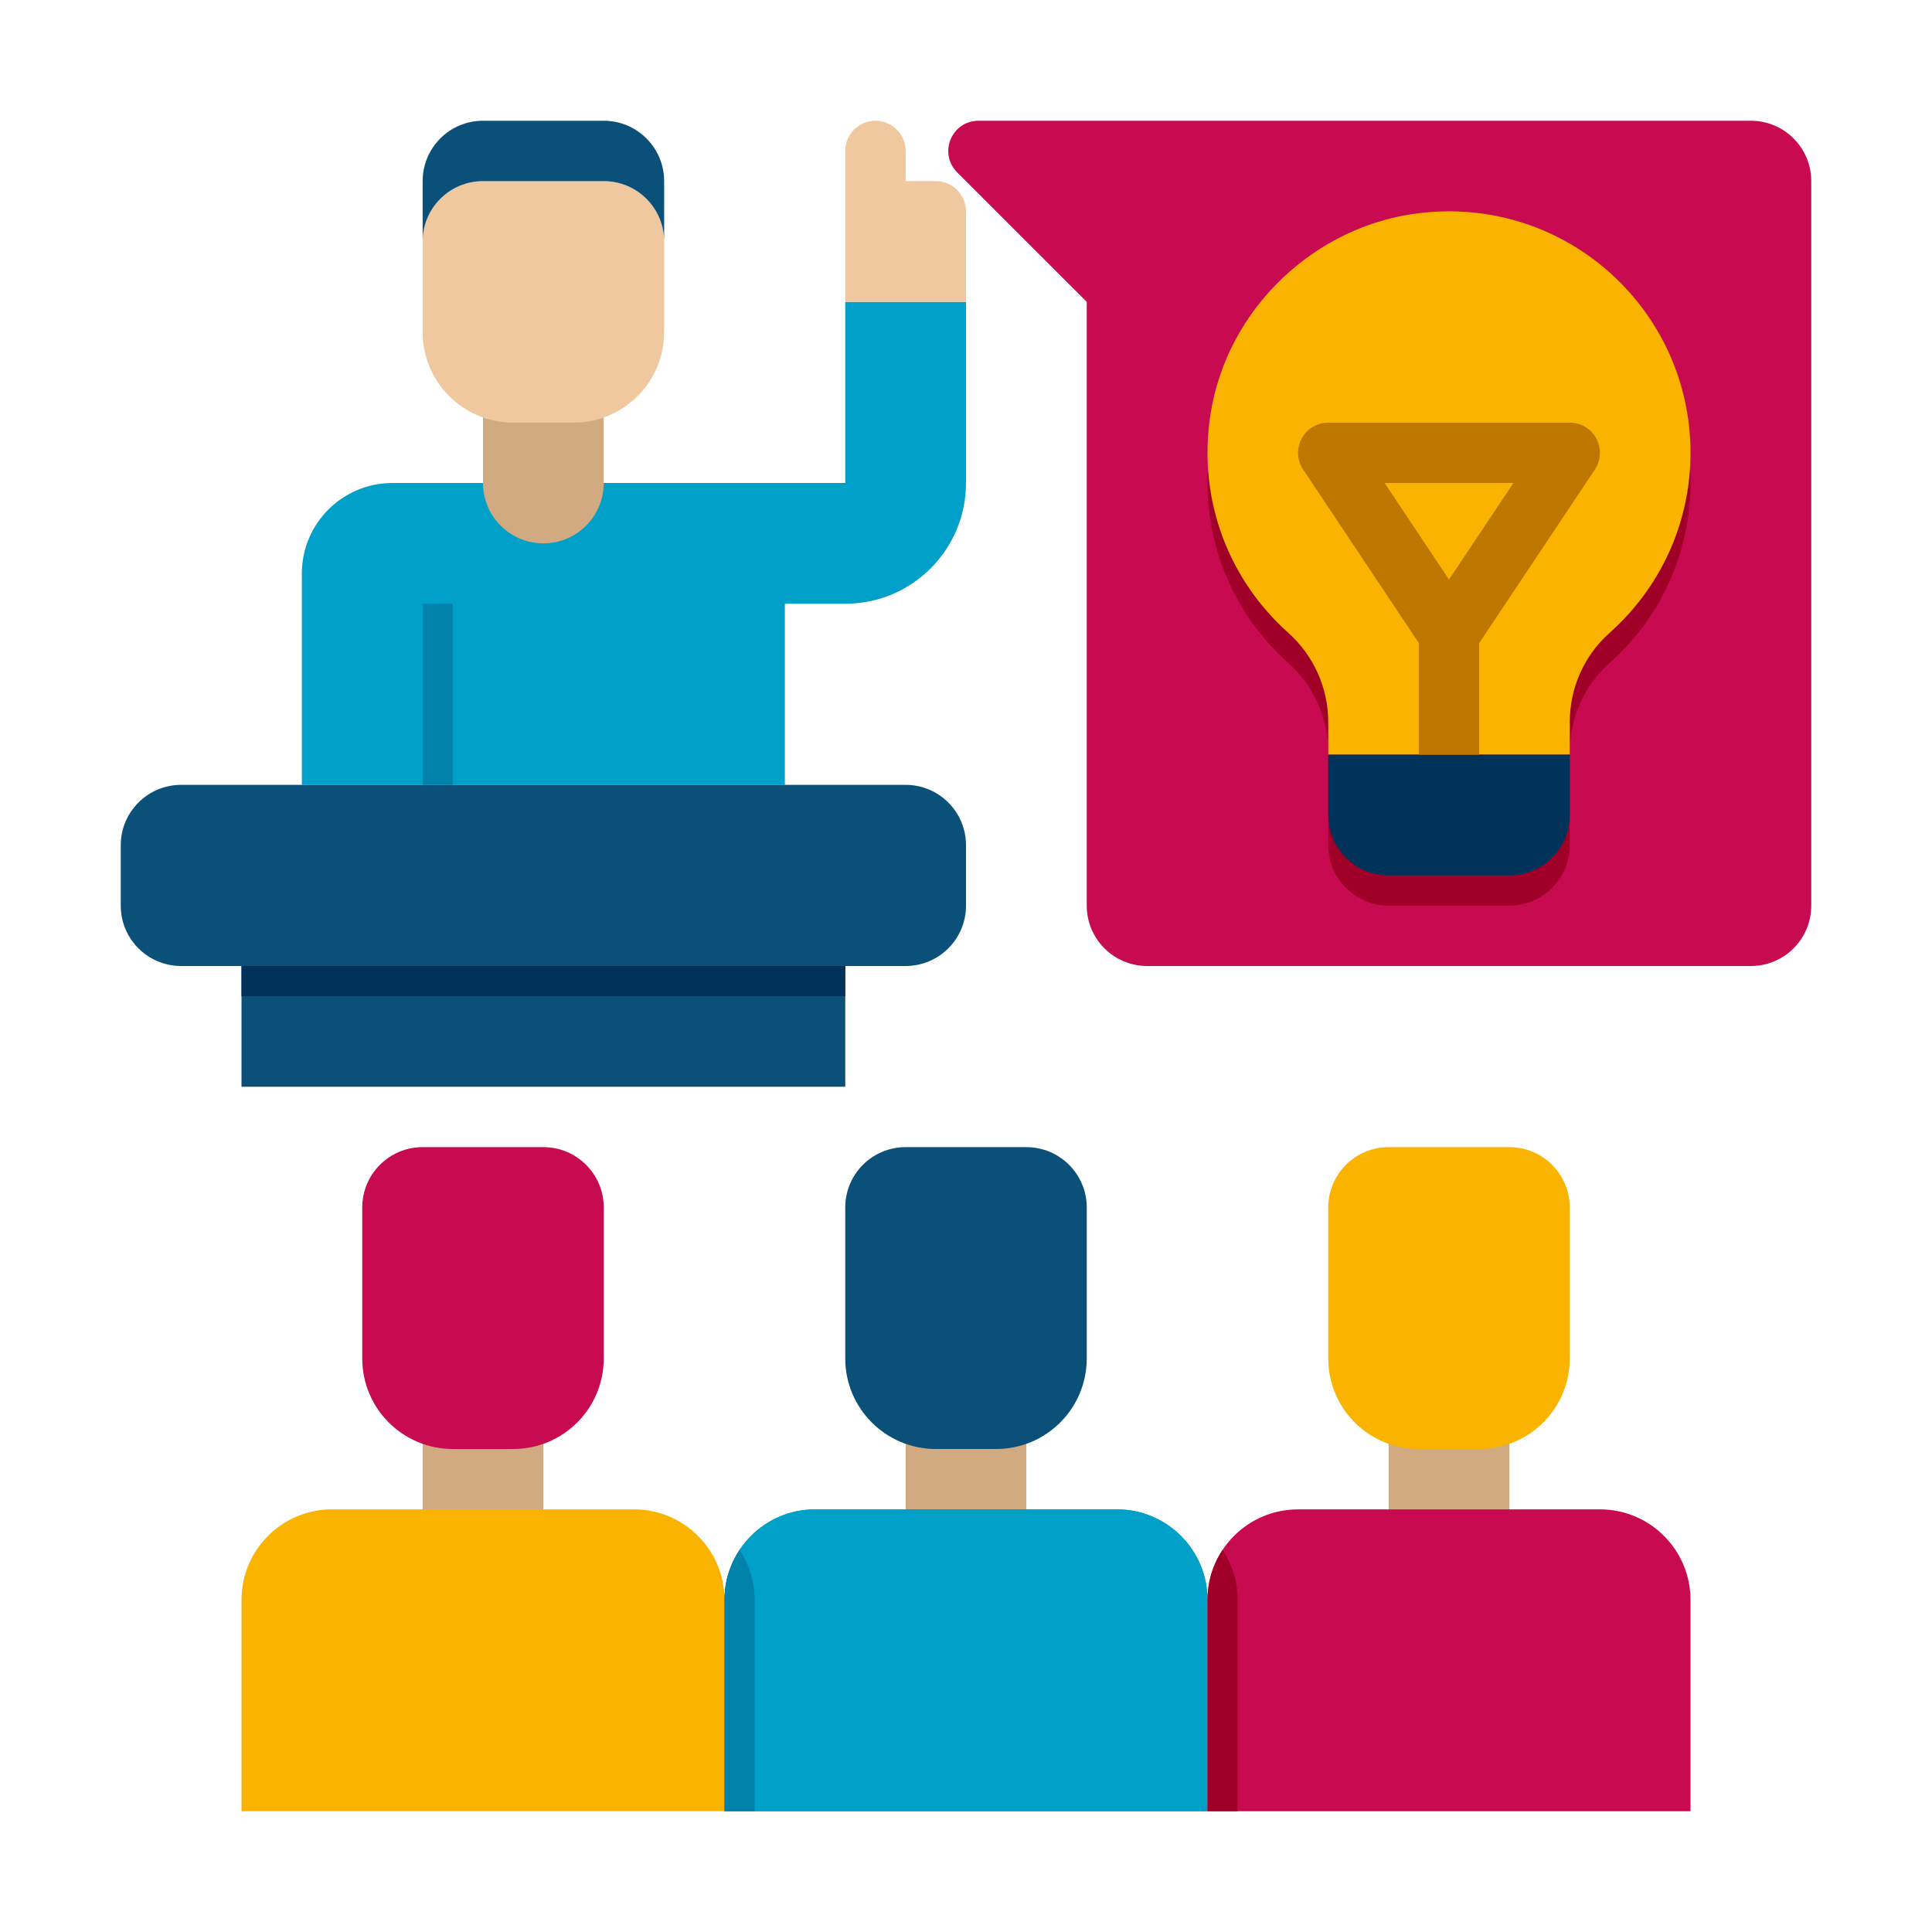 <svg width="50" height="50" viewBox="0 0 50 50" fill="none" xmlns="http://www.w3.org/2000/svg">
<path d="M12.5 40.625C11.637 40.625 10.938 39.926 10.938 39.062V36.719H14.062V39.062C14.062 39.926 13.363 40.625 12.5 40.625Z" fill="#D2AA82"/>
<path d="M14.062 29.688H10.938C10.074 29.688 9.375 30.387 9.375 31.25V35.156C9.375 36.451 10.424 37.5 11.719 37.5H13.281C14.576 37.5 15.625 36.451 15.625 35.156V31.25C15.625 30.387 14.926 29.688 14.062 29.688Z" fill="#C80A50"/>
<path d="M18.75 46.875H6.25V41.406C6.25 40.112 7.299 39.062 8.594 39.062H16.406C17.701 39.062 18.75 40.112 18.75 41.406V46.875Z" fill="#FAB400"/>
<path d="M25 40.625C24.137 40.625 23.438 39.926 23.438 39.062V36.719H26.562V39.062C26.562 39.926 25.863 40.625 25 40.625Z" fill="#D2AA82"/>
<path d="M26.562 29.688H23.438C22.574 29.688 21.875 30.387 21.875 31.25V35.156C21.875 36.451 22.924 37.5 24.219 37.5H25.781C27.076 37.5 28.125 36.451 28.125 35.156V31.25C28.125 30.387 27.426 29.688 26.562 29.688Z" fill="#0A5078"/>
<path d="M31.25 46.875H18.75V41.406C18.75 40.112 19.799 39.062 21.094 39.062H28.906C30.201 39.062 31.25 40.112 31.25 41.406V46.875Z" fill="#00A0C8"/>
<path d="M31.25 46.875H18.75V41.406C18.75 40.112 19.799 39.062 21.094 39.062H28.906C30.201 39.062 31.25 40.112 31.25 41.406V46.875Z" fill="#00A0C8"/>
<path d="M19.141 40.111C18.894 40.482 18.75 40.927 18.75 41.406V46.875H19.531V41.406C19.531 40.927 19.387 40.482 19.141 40.111Z" fill="#0082AA"/>
<path d="M37.5 40.625C36.637 40.625 35.938 39.926 35.938 39.062V36.719H39.062V39.062C39.062 39.926 38.363 40.625 37.5 40.625Z" fill="#D2AA82"/>
<path d="M39.062 29.688H35.938C35.074 29.688 34.375 30.387 34.375 31.25V35.156C34.375 36.451 35.424 37.5 36.719 37.5H38.281C39.576 37.5 40.625 36.451 40.625 35.156V31.25C40.625 30.387 39.926 29.688 39.062 29.688Z" fill="#FAB400"/>
<path d="M43.75 46.875H31.25V41.406C31.25 40.112 32.299 39.062 33.594 39.062H41.406C42.701 39.062 43.75 40.112 43.75 41.406V46.875Z" fill="#C80A50"/>
<path d="M31.641 40.111C31.394 40.482 31.25 40.927 31.25 41.406V46.875H32.031V41.406C32.031 40.927 31.887 40.482 31.641 40.111Z" fill="#A00028"/>
<path d="M20.312 20.312H7.812V14.844C7.812 13.549 8.862 12.5 10.156 12.5H17.969C19.263 12.5 20.312 13.549 20.312 14.844V20.312Z" fill="#00A0C8"/>
<path d="M14.062 14.062C13.199 14.062 12.5 13.363 12.5 12.5V10.156H15.625V12.5C15.625 13.363 14.926 14.062 14.062 14.062Z" fill="#D2AA82"/>
<path d="M14.844 10.938H13.281C11.987 10.938 10.938 9.888 10.938 8.594V6.25C10.938 5.387 11.637 4.688 12.5 4.688H15.625C16.488 4.688 17.188 5.387 17.188 6.25V8.594C17.188 9.888 16.138 10.938 14.844 10.938Z" fill="#F0C8A0"/>
<path d="M15.625 4.688H12.5C11.637 4.688 10.938 5.387 10.938 6.25V4.688C10.938 3.824 11.637 3.125 12.5 3.125H15.625C16.488 3.125 17.188 3.824 17.188 4.688V6.25C17.188 5.387 16.488 4.688 15.625 4.688Z" fill="#0A5078"/>
<path d="M23.438 25H4.688C3.824 25 3.125 24.301 3.125 23.438V21.875C3.125 21.012 3.824 20.312 4.688 20.312H23.438C24.301 20.312 25 21.012 25 21.875V23.438C25 24.301 24.301 25 23.438 25Z" fill="#0A5078"/>
<path d="M6.25 25H21.875V28.125H6.25V25Z" fill="#0A5078"/>
<path d="M6.25 25H21.875V25.781H6.25V25Z" fill="#00325A"/>
<path d="M21.875 7.812V12.5H17.188V15.625H21.875C23.601 15.625 25 14.226 25 12.5V7.812H21.875Z" fill="#00A0C8"/>
<path d="M24.219 4.688H23.438V3.906C23.438 3.475 23.087 3.125 22.656 3.125C22.225 3.125 21.875 3.475 21.875 3.906V7.812H25V5.469C25 5.037 24.65 4.688 24.219 4.688Z" fill="#F0C8A0"/>
<path d="M24.771 4.459L28.125 7.812V23.438C28.125 24.301 28.824 25 29.688 25H45.313C46.176 25 46.875 24.301 46.875 23.438V4.688C46.875 3.824 46.176 3.125 45.313 3.125H25.324C24.628 3.125 24.279 3.966 24.771 4.459Z" fill="#C80A50"/>
<path d="M36.787 6.29C34.039 6.594 31.753 8.766 31.328 11.498C30.978 13.748 31.831 15.811 33.339 17.157C33.999 17.746 34.375 18.589 34.375 19.473V21.875C34.375 22.738 35.074 23.438 35.938 23.438H39.063C39.926 23.438 40.625 22.738 40.625 21.875V19.473C40.625 18.594 40.992 17.75 41.65 17.166C42.938 16.023 43.75 14.358 43.75 12.5C43.75 8.813 40.558 5.872 36.787 6.29Z" fill="#A00028"/>
<path d="M43.75 11.719C43.75 8.032 40.558 5.091 36.787 5.509C34.039 5.812 31.753 7.985 31.328 10.717C30.978 12.966 31.831 15.03 33.339 16.376C33.999 16.965 34.375 17.808 34.375 18.692V19.531H40.625V18.692C40.625 17.812 40.992 16.969 41.65 16.384C42.938 15.241 43.75 13.577 43.75 11.719Z" fill="#FAB400"/>
<path d="M39.062 22.656H35.938C35.074 22.656 34.375 21.957 34.375 21.094V19.531H40.625V21.094C40.625 21.957 39.926 22.656 39.062 22.656Z" fill="#00325A"/>
<path d="M41.314 11.35C41.178 11.096 40.913 10.938 40.625 10.938H34.375C34.087 10.938 33.822 11.096 33.686 11.35C33.55 11.604 33.566 11.912 33.725 12.152L36.719 16.643V19.531H38.281V16.643L41.275 12.152C41.434 11.912 41.45 11.605 41.314 11.35ZM37.5 14.998L35.834 12.5H39.166L37.5 14.998Z" fill="#BE7800"/>
<path d="M10.938 15.625H11.719V20.312H10.938V15.625Z" fill="#0082AA"/>
</svg>
